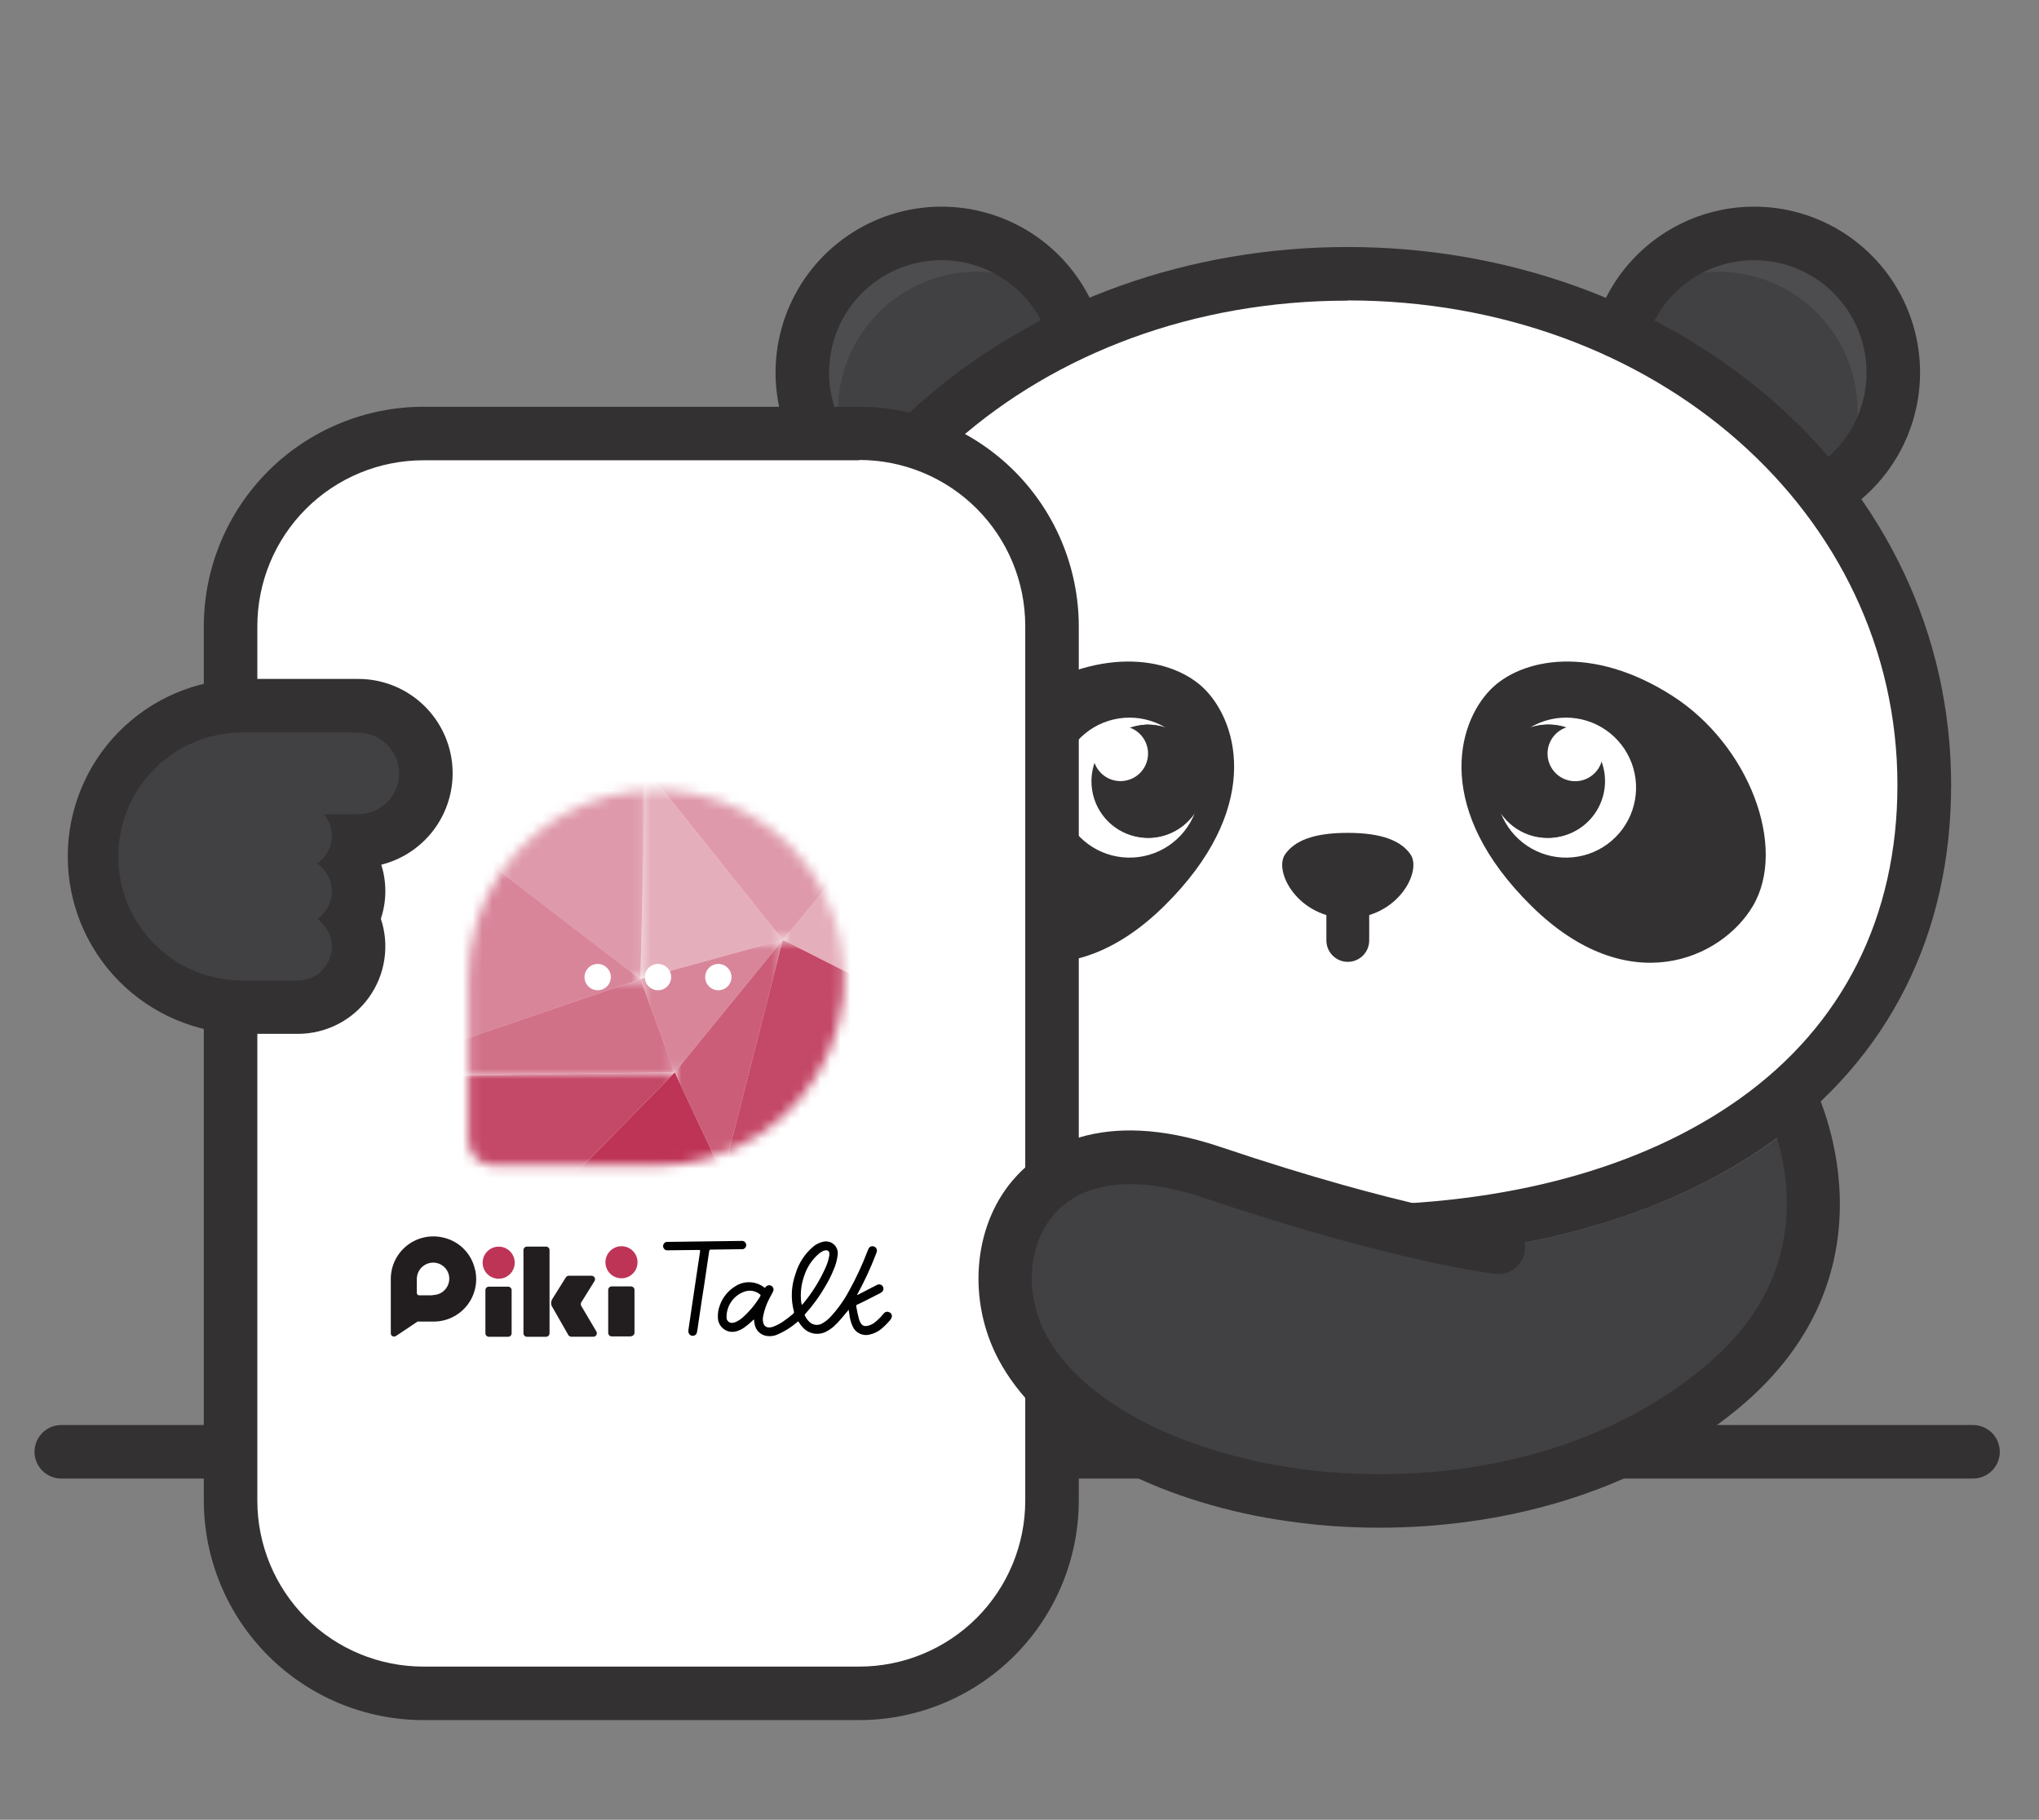<svg width="205" height="183" viewBox="0 0 205 183" fill="none" xmlns="http://www.w3.org/2000/svg">
<rect x="0" y="0" width="205" height="183" fill="#808080" stroke="none"/>
<path d="M94.66 51.461C102.388 51.461 108.654 45.195 108.654 37.467C108.654 29.738 102.388 23.472 94.66 23.472C86.931 23.472 80.665 29.738 80.665 37.467C80.665 45.195 86.931 51.461 94.66 51.461Z" fill="#4D4D4F"/>
<path d="M112.061 43.538C113.289 35.908 108.098 28.727 100.468 27.499C92.837 26.271 85.656 31.462 84.428 39.093C83.201 46.723 88.391 53.904 96.022 55.132C103.653 56.359 110.834 51.169 112.061 43.538Z" fill="#414042"/>
<path d="M94.659 54.152C91.359 54.152 88.133 53.173 85.39 51.34C82.646 49.507 80.507 46.901 79.244 43.852C77.981 40.803 77.651 37.448 78.295 34.211C78.939 30.975 80.528 28.002 82.861 25.668C85.195 23.335 88.168 21.746 91.404 21.102C94.641 20.458 97.996 20.788 101.045 22.051C104.093 23.314 106.699 25.453 108.533 28.197C110.366 30.941 111.345 34.166 111.345 37.467C111.345 41.892 109.587 46.136 106.458 49.265C103.329 52.394 99.085 54.152 94.659 54.152ZM94.659 26.164C92.424 26.164 90.239 26.826 88.38 28.069C86.521 29.311 85.072 31.076 84.217 33.141C83.361 35.206 83.138 37.479 83.574 39.672C84.01 41.864 85.086 43.878 86.667 45.459C88.248 47.04 90.262 48.116 92.454 48.552C94.647 48.988 96.919 48.765 98.985 47.909C101.05 47.054 102.815 45.605 104.057 43.746C105.299 41.887 105.962 39.702 105.962 37.467C105.962 34.469 104.772 31.594 102.652 29.474C100.532 27.355 97.657 26.164 94.659 26.164Z" fill="#333132"/>
<path d="M176.358 51.461C184.087 51.461 190.352 45.195 190.352 37.467C190.352 29.738 184.087 23.472 176.358 23.472C168.63 23.472 162.364 29.738 162.364 37.467C162.364 45.195 168.63 51.461 176.358 51.461Z" fill="#4D4D4F"/>
<path d="M174.984 55.141C182.615 53.914 187.806 46.733 186.578 39.102C185.35 31.471 178.169 26.281 170.539 27.509C162.908 28.736 157.717 35.917 158.945 43.548C160.173 51.178 167.354 56.369 174.984 55.141Z" fill="#414042"/>
<path d="M176.358 54.152C173.058 54.152 169.832 53.173 167.088 51.34C164.344 49.507 162.206 46.901 160.943 43.852C159.68 40.803 159.35 37.448 159.993 34.211C160.637 30.975 162.226 28.002 164.56 25.668C166.893 23.335 169.866 21.746 173.103 21.102C176.34 20.458 179.695 20.788 182.743 22.051C185.792 23.314 188.398 25.453 190.231 28.197C192.065 30.941 193.043 34.166 193.043 37.467C193.043 41.892 191.286 46.136 188.156 49.265C185.027 52.394 180.783 54.152 176.358 54.152ZM176.358 26.164C174.123 26.164 171.937 26.826 170.079 28.069C168.22 29.311 166.771 31.076 165.916 33.141C165.06 35.206 164.836 37.479 165.272 39.672C165.709 41.864 166.785 43.878 168.366 45.459C169.947 47.04 171.961 48.116 174.153 48.552C176.346 48.988 178.618 48.765 180.684 47.909C182.749 47.054 184.514 45.605 185.756 43.746C186.998 41.887 187.661 39.702 187.661 37.467C187.661 34.469 186.47 31.594 184.351 29.474C182.231 27.355 179.356 26.164 176.358 26.164Z" fill="#333132"/>
<path d="M135.501 27.52C104.724 27.525 77.506 48.872 77.506 78.932C77.506 108.993 103.465 123.88 135.485 123.886C167.504 123.891 193.458 108.993 193.458 78.932C193.458 48.872 166.277 27.525 135.501 27.52Z" fill="white"/>
<path d="M135.501 126.577C118.396 126.577 103.68 122.529 92.943 114.87C81.102 106.425 74.831 93.997 74.831 78.932C74.831 63.867 81.365 50.056 93.223 39.91C104.606 30.19 119.596 24.84 135.501 24.84C151.384 24.84 166.396 30.222 177.779 39.91C189.62 50.04 196.165 63.899 196.165 78.932C196.165 93.965 189.906 106.425 178.059 114.87C167.321 122.529 152.606 126.577 135.501 126.577ZM135.501 30.233C104.499 30.216 80.197 51.617 80.197 78.932C80.197 92.183 85.682 103.099 96.048 110.489C105.871 117.486 119.505 121.194 135.485 121.194C151.465 121.194 165.088 117.491 174.916 110.489C185.288 103.099 190.767 92.189 190.767 78.932C190.767 51.617 166.482 30.216 135.485 30.211L135.501 30.233Z" fill="#333132"/>
<path d="M141.803 85.908C140.904 84.621 139.069 83.755 135.506 83.755C131.943 83.755 130.124 84.6 129.209 85.908C128.008 87.619 130.5 92.334 135.506 92.334C140.511 92.334 143.009 87.619 141.803 85.908Z" fill="#333132"/>
<path d="M135.506 96.726C134.935 96.726 134.387 96.499 133.984 96.096C133.58 95.692 133.353 95.144 133.353 94.573V89.347C133.353 88.776 133.58 88.228 133.984 87.825C134.387 87.421 134.935 87.194 135.506 87.194C136.077 87.194 136.625 87.421 137.028 87.825C137.432 88.228 137.659 88.776 137.659 89.347V94.552C137.662 94.836 137.608 95.119 137.501 95.382C137.394 95.646 137.236 95.886 137.036 96.088C136.836 96.29 136.597 96.451 136.335 96.56C136.072 96.67 135.791 96.726 135.506 96.726Z" fill="#333132"/>
<path d="M121.157 69.346C124.612 72.877 126.792 81.505 117.039 91.118C107.286 100.731 97.915 96.398 94.783 91.118C91.279 85.197 95.171 74.901 102.889 69.965C110.995 64.782 118.067 66.203 121.157 69.346Z" fill="#333132"/>
<path d="M115.425 84.245C113.945 84.199 112.542 83.579 111.512 82.517C110.481 81.454 109.905 80.033 109.905 78.553C109.905 77.073 110.481 75.651 111.512 74.588C112.542 73.526 113.945 72.906 115.425 72.861C116.016 72.867 116.603 72.967 117.163 73.157C115.924 72.419 114.489 72.08 113.051 72.184C111.613 72.289 110.242 72.832 109.123 73.741C108.004 74.65 107.191 75.88 106.793 77.266C106.396 78.652 106.434 80.127 106.902 81.491C107.37 82.854 108.245 84.041 109.41 84.892C110.574 85.742 111.972 86.214 113.413 86.244C114.854 86.275 116.27 85.862 117.47 85.061C118.669 84.261 119.593 83.112 120.118 81.769C119.597 82.532 118.896 83.157 118.078 83.589C117.26 84.02 116.35 84.245 115.425 84.245Z" fill="white"/>
<path d="M109.735 78.55C109.729 79.768 110.113 80.956 110.833 81.939C111.552 82.921 112.568 83.647 113.731 84.009C114.894 84.371 116.142 84.349 117.292 83.948C118.442 83.546 119.433 82.786 120.118 81.779C120.441 80.964 120.608 80.095 120.608 79.218C120.606 77.998 120.288 76.8 119.684 75.74C119.08 74.68 118.212 73.796 117.163 73.173C116.603 72.983 116.016 72.883 115.425 72.877C113.919 72.877 112.474 73.474 111.407 74.538C110.341 75.601 109.74 77.044 109.735 78.55Z" fill="#333132"/>
<path d="M115.425 75.778C115.425 76.326 115.262 76.862 114.958 77.318C114.653 77.774 114.22 78.129 113.714 78.339C113.207 78.549 112.65 78.604 112.112 78.497C111.574 78.39 111.08 78.126 110.693 77.738C110.305 77.35 110.041 76.857 109.934 76.319C109.827 75.781 109.882 75.224 110.092 74.717C110.302 74.211 110.657 73.778 111.113 73.473C111.569 73.169 112.105 73.006 112.653 73.006C113.017 73.006 113.377 73.078 113.714 73.217C114.05 73.356 114.355 73.561 114.613 73.818C114.87 74.076 115.074 74.381 115.214 74.717C115.353 75.054 115.425 75.414 115.425 75.778Z" fill="white"/>
<path d="M149.856 69.346C146.4 72.877 144.226 81.505 153.979 91.118C163.731 100.731 173.102 96.398 176.229 91.118C179.733 85.197 175.847 74.901 168.123 69.965C160.023 64.782 152.945 66.203 149.856 69.346Z" fill="#333132"/>
<path d="M155.587 84.245C156.417 84.257 157.24 84.089 157.997 83.75C158.755 83.412 159.43 82.912 159.974 82.286C160.518 81.659 160.919 80.921 161.148 80.124C161.377 79.326 161.429 78.488 161.301 77.669C161.172 76.849 160.866 76.067 160.404 75.378C159.942 74.689 159.334 74.109 158.624 73.679C157.915 73.25 157.119 72.98 156.294 72.89C155.47 72.8 154.635 72.891 153.849 73.157C155.088 72.419 156.523 72.08 157.961 72.184C159.399 72.289 160.77 72.832 161.889 73.741C163.009 74.65 163.822 75.88 164.219 77.266C164.616 78.652 164.578 80.127 164.11 81.491C163.642 82.854 162.767 84.041 161.602 84.892C160.438 85.742 159.041 86.214 157.599 86.244C156.158 86.275 154.742 85.862 153.543 85.061C152.343 84.261 151.419 83.112 150.894 81.769C151.416 82.532 152.117 83.156 152.934 83.587C153.752 84.019 154.663 84.244 155.587 84.245Z" fill="white"/>
<path d="M161.282 78.55C161.287 79.768 160.901 80.955 160.181 81.936C159.461 82.918 158.445 83.643 157.282 84.005C156.119 84.366 154.871 84.345 153.721 83.945C152.571 83.544 151.581 82.785 150.894 81.779C150.573 80.964 150.408 80.094 150.41 79.218C150.411 77.999 150.729 76.801 151.332 75.741C151.934 74.682 152.802 73.797 153.849 73.173C154.7 72.885 155.607 72.805 156.496 72.94C157.384 73.075 158.227 73.42 158.954 73.946C159.682 74.473 160.273 75.166 160.678 75.968C161.083 76.77 161.29 77.657 161.282 78.555V78.55Z" fill="#333132"/>
<path d="M155.588 75.778C155.587 76.328 155.749 76.866 156.054 77.323C156.358 77.781 156.792 78.138 157.3 78.348C157.808 78.559 158.366 78.615 158.906 78.508C159.445 78.401 159.94 78.136 160.329 77.747C160.718 77.359 160.982 76.863 161.089 76.324C161.196 75.785 161.141 75.226 160.93 74.718C160.719 74.21 160.362 73.777 159.905 73.472C159.447 73.167 158.91 73.005 158.36 73.006C157.996 73.006 157.635 73.078 157.299 73.217C156.963 73.356 156.657 73.561 156.4 73.818C156.142 74.076 155.938 74.381 155.799 74.717C155.66 75.054 155.588 75.414 155.588 75.778Z" fill="white"/>
<path d="M198.367 148.687H6.163C5.449 148.687 4.765 148.404 4.26 147.899C3.755 147.395 3.472 146.71 3.472 145.996C3.472 145.283 3.755 144.598 4.26 144.093C4.765 143.589 5.449 143.305 6.163 143.305H198.367C199.08 143.305 199.765 143.589 200.27 144.093C200.774 144.598 201.058 145.283 201.058 145.996C201.058 146.71 200.774 147.395 200.27 147.899C199.765 148.404 199.08 148.687 198.367 148.687Z" fill="#333132"/>
<path d="M86.392 43.565H42.558C31.854 43.565 23.176 52.242 23.176 62.947V150.905C23.176 161.609 31.854 170.287 42.558 170.287H86.392C97.096 170.287 105.774 161.609 105.774 150.905V62.947C105.774 52.242 97.096 43.565 86.392 43.565Z" fill="white"/>
<path d="M86.392 46.256C90.817 46.256 95.061 48.014 98.191 51.143C101.32 54.272 103.078 58.516 103.078 62.941V150.91C103.078 155.336 101.32 159.58 98.191 162.709C95.061 165.838 90.817 167.596 86.392 167.596H42.558C38.133 167.596 33.889 165.838 30.76 162.709C27.631 159.58 25.873 155.336 25.873 150.91V62.974C25.873 58.548 27.631 54.304 30.76 51.175C33.889 48.046 38.133 46.288 42.558 46.288H86.392M86.392 40.906H42.558C36.708 40.914 31.1 43.242 26.964 47.379C22.827 51.515 20.499 57.123 20.491 62.974V150.91C20.499 156.76 22.827 162.369 26.964 166.505C31.1 170.642 36.708 172.97 42.558 172.978H86.392C92.242 172.97 97.85 170.642 101.987 166.505C106.124 162.369 108.451 156.76 108.46 150.91V62.974C108.451 57.123 106.124 51.515 101.987 47.379C97.85 43.242 92.242 40.914 86.392 40.906Z" fill="#333132"/>
<path d="M65.832 79.427C63.359 79.431 60.911 79.923 58.629 80.876C56.347 81.828 54.276 83.222 52.534 84.978C50.792 86.733 49.415 88.816 48.481 91.105C47.547 93.395 47.074 95.847 47.09 98.319V114.693C47.09 115.362 47.356 116.004 47.83 116.478C48.303 116.951 48.945 117.217 49.615 117.217H65.832C68.34 117.259 70.831 116.802 73.161 115.871C75.49 114.941 77.611 113.556 79.4 111.797C81.189 110.038 82.609 107.941 83.579 105.627C84.549 103.314 85.048 100.831 85.048 98.322C85.048 95.814 84.549 93.33 83.579 91.017C82.609 88.703 81.189 86.606 79.4 84.847C77.611 83.089 75.49 81.704 73.161 80.773C70.831 79.843 68.34 79.385 65.832 79.427Z" fill="white"/>
<mask id="mask0_719_2159" style="mask-type:luminance" maskUnits="userSpaceOnUse" x="47" y="79" width="38" height="39">
<path d="M47.09 98.319V114.693C47.09 115.362 47.356 116.004 47.83 116.478C48.303 116.951 48.945 117.217 49.615 117.217H65.832C69.576 117.248 73.245 116.166 76.373 114.108C79.501 112.051 81.947 109.11 83.401 105.66C84.856 102.21 85.252 98.405 84.541 94.729C83.829 91.053 82.042 87.672 79.406 85.013C76.769 82.355 73.402 80.539 69.732 79.797C66.062 79.055 62.255 79.42 58.792 80.846C55.33 82.272 52.37 84.694 50.286 87.805C48.203 90.915 47.09 94.575 47.09 98.319Z" fill="white"/>
</mask>
<g mask="url(#mask0_719_2159)">
<g opacity="0.6">
<mask id="mask1_719_2159" style="mask-type:luminance" maskUnits="userSpaceOnUse" x="35" y="81" width="30" height="28">
<path d="M64.384 81.435H35.507V108.336H64.384V81.435Z" fill="white"/>
</mask>
<g mask="url(#mask1_719_2159)">
<path d="M64.384 98.465L35.507 108.336L42.171 81.435L64.384 98.465Z" fill="#BE3456"/>
</g>
</g>
<g opacity="0.4">
<mask id="mask2_719_2159" style="mask-type:luminance" maskUnits="userSpaceOnUse" x="64" y="77" width="15" height="22">
<path d="M78.695 77.226H64.384V98.465H78.695V77.226Z" fill="white"/>
</mask>
<g mask="url(#mask2_719_2159)">
<path d="M78.701 94.514L64.384 98.465L64.9 77.226L78.701 94.514Z" fill="#BE3456"/>
</g>
</g>
<path d="M72.678 118.159L54.512 121.415L67.839 107.841L72.678 118.159Z" fill="#BE3456"/>
<g opacity="0.8">
<mask id="mask3_719_2159" style="mask-type:luminance" maskUnits="userSpaceOnUse" x="67" y="94" width="12" height="25">
<path d="M78.701 94.514H67.839V118.159H78.701V94.514Z" fill="white"/>
</mask>
<g mask="url(#mask3_719_2159)">
<path d="M67.839 107.841L72.678 118.159L78.701 94.514L67.839 107.841Z" fill="#BE3456"/>
</g>
</g>
<g opacity="0.7">
<mask id="mask4_719_2159" style="mask-type:luminance" maskUnits="userSpaceOnUse" x="35" y="98" width="33" height="11">
<path d="M67.839 98.465H35.507V108.336H67.839V98.465Z" fill="white"/>
</mask>
<g mask="url(#mask4_719_2159)">
<path d="M35.507 108.336L64.384 98.465L67.839 107.841L35.507 108.336Z" fill="#BE3456"/>
</g>
</g>
<g opacity="0.4">
<mask id="mask5_719_2159" style="mask-type:luminance" maskUnits="userSpaceOnUse" x="78" y="76" width="22" height="30">
<path d="M99.681 76.004H78.701V105.128H99.681V76.004Z" fill="white"/>
</mask>
<g mask="url(#mask5_719_2159)">
<path d="M94.003 76.004L99.676 105.128L78.701 94.514L94.003 76.004Z" fill="#BE3456"/>
</g>
</g>
<g opacity="0.9">
<mask id="mask6_719_2159" style="mask-type:luminance" maskUnits="userSpaceOnUse" x="35" y="107" width="33" height="15">
<path d="M67.839 107.841H35.507V121.415H67.839V107.841Z" fill="white"/>
</mask>
<g mask="url(#mask6_719_2159)">
<path d="M54.512 121.415L67.839 107.841L35.507 108.336L54.512 121.415Z" fill="#BE3456"/>
</g>
</g>
<g opacity="0.5">
<mask id="mask7_719_2159" style="mask-type:luminance" maskUnits="userSpaceOnUse" x="64" y="76" width="31" height="19">
<path d="M94.003 76.004H64.9V94.514H94.003V76.004Z" fill="white"/>
</mask>
<g mask="url(#mask7_719_2159)">
<path d="M64.9 77.226L94.003 76.004L78.701 94.514L64.9 77.226Z" fill="#BE3456"/>
</g>
</g>
<g opacity="0.9">
<mask id="mask8_719_2159" style="mask-type:luminance" maskUnits="userSpaceOnUse" x="72" y="94" width="28" height="25">
<path d="M99.676 94.514H72.678V118.159H99.676V94.514Z" fill="white"/>
</mask>
<g mask="url(#mask8_719_2159)">
<path d="M78.701 94.514L99.676 105.128L72.678 118.159L78.701 94.514Z" fill="#BE3456"/>
</g>
</g>
<path d="M36.25 131.782L54.512 121.415L35.507 108.336L36.25 131.782Z" fill="#BE3456"/>
<g opacity="0.5">
<mask id="mask9_719_2159" style="mask-type:luminance" maskUnits="userSpaceOnUse" x="42" y="77" width="23" height="22">
<path d="M64.895 77.226H42.171V98.465H64.895V77.226Z" fill="white"/>
</mask>
<g mask="url(#mask9_719_2159)">
<path d="M64.384 98.465L64.901 77.226L42.171 81.435L64.384 98.465Z" fill="#BE3456"/>
</g>
</g>
<g opacity="0.6">
<mask id="mask10_719_2159" style="mask-type:luminance" maskUnits="userSpaceOnUse" x="64" y="94" width="15" height="14">
<path d="M78.695 94.514H64.384V107.841H78.695V94.514Z" fill="white"/>
</mask>
<g mask="url(#mask10_719_2159)">
<path d="M67.839 107.841L64.384 98.465L78.701 94.514L67.839 107.841Z" fill="#BE3456"/>
</g>
</g>
</g>
<path d="M61.413 98.255C61.414 98.517 61.337 98.773 61.192 98.992C61.047 99.21 60.841 99.381 60.599 99.482C60.357 99.583 60.091 99.61 59.834 99.559C59.577 99.509 59.34 99.383 59.154 99.198C58.969 99.013 58.842 98.778 58.791 98.52C58.739 98.264 58.765 97.997 58.865 97.755C58.965 97.513 59.135 97.305 59.352 97.16C59.57 97.014 59.827 96.936 60.089 96.936C60.439 96.936 60.775 97.075 61.023 97.322C61.271 97.569 61.411 97.905 61.413 98.255Z" fill="white"/>
<path d="M67.479 98.255C67.48 98.517 67.403 98.773 67.258 98.992C67.113 99.21 66.907 99.381 66.665 99.482C66.423 99.583 66.157 99.61 65.9 99.559C65.642 99.509 65.406 99.383 65.22 99.198C65.035 99.013 64.908 98.778 64.856 98.52C64.805 98.264 64.831 97.997 64.931 97.755C65.031 97.513 65.201 97.305 65.418 97.16C65.636 97.014 65.892 96.936 66.155 96.936C66.505 96.936 66.841 97.075 67.089 97.322C67.337 97.569 67.477 97.905 67.479 98.255Z" fill="white"/>
<path d="M73.545 98.255C73.546 98.517 73.469 98.773 73.324 98.992C73.179 99.21 72.973 99.381 72.731 99.482C72.489 99.583 72.223 99.61 71.966 99.559C71.708 99.509 71.472 99.383 71.286 99.198C71.1 99.013 70.974 98.778 70.922 98.52C70.871 98.264 70.897 97.997 70.997 97.755C71.097 97.513 71.266 97.305 71.484 97.16C71.702 97.014 71.958 96.936 72.221 96.936C72.571 96.936 72.907 97.075 73.155 97.322C73.403 97.569 73.543 97.905 73.545 98.255Z" fill="white"/>
<path d="M74.664 124.79C74.598 124.785 74.531 124.785 74.465 124.79L67.188 124.887C67.131 124.879 67.073 124.879 67.016 124.887C66.918 124.906 66.829 124.959 66.766 125.036C66.703 125.113 66.668 125.209 66.668 125.309C66.668 125.409 66.703 125.506 66.766 125.583C66.829 125.66 66.918 125.713 67.016 125.732C67.098 125.737 67.181 125.737 67.263 125.732L70.202 125.699C70.406 125.699 70.406 125.699 70.379 125.888L69.976 128.579C69.723 130.301 69.465 132.024 69.212 133.746C69.204 133.812 69.204 133.879 69.212 133.945C69.222 134.041 69.264 134.131 69.331 134.201C69.398 134.27 69.487 134.315 69.583 134.327C69.681 134.344 69.783 134.325 69.869 134.274C69.955 134.223 70.019 134.142 70.051 134.048C70.074 133.968 70.092 133.887 70.105 133.805C70.164 133.418 70.218 133.03 70.277 132.648C70.45 131.464 70.627 130.28 70.816 129.101L71.284 125.926C71.321 125.662 71.327 125.662 71.585 125.662L74.4 125.624C74.492 125.632 74.583 125.632 74.675 125.624C74.773 125.607 74.863 125.556 74.927 125.479C74.991 125.402 75.026 125.305 75.025 125.204C75.023 125.104 74.986 125.007 74.92 124.931C74.854 124.855 74.763 124.805 74.664 124.79Z" fill="#010101"/>
<path d="M89.471 132.008C89.395 131.946 89.3 131.913 89.202 131.913C89.104 131.913 89.009 131.946 88.933 132.008C88.876 132.055 88.825 132.109 88.782 132.169C88.553 132.444 88.299 132.699 88.023 132.928C87.768 133.154 87.451 133.3 87.114 133.348C87.011 133.365 86.906 133.353 86.81 133.312C86.715 133.271 86.633 133.203 86.575 133.116C86.475 132.973 86.403 132.812 86.36 132.643C86.252 132.251 86.166 131.854 86.102 131.453C86.059 131.259 86.053 131.254 86.225 131.179C86.898 130.877 87.544 130.517 88.206 130.188C88.366 130.121 88.517 130.036 88.658 129.935C88.739 129.87 88.794 129.779 88.813 129.677C88.832 129.576 88.815 129.471 88.764 129.381C88.713 129.291 88.631 129.222 88.534 129.186C88.437 129.151 88.33 129.151 88.233 129.187L88.077 129.263L86.355 130.151C86.301 130.178 86.252 130.237 86.172 130.205C86.883 128.909 87.507 127.568 88.039 126.189C88.092 126.076 88.131 125.956 88.158 125.834C88.177 125.731 88.157 125.625 88.102 125.535C88.048 125.446 87.962 125.38 87.862 125.35C87.76 125.31 87.647 125.312 87.547 125.354C87.446 125.396 87.366 125.476 87.323 125.576C87.273 125.679 87.228 125.785 87.189 125.893C86.684 127.219 86.085 128.507 85.397 129.747C84.892 130.705 84.266 131.593 83.534 132.39C83.274 132.679 82.966 132.923 82.625 133.111C82.424 133.216 82.196 133.256 81.972 133.224C81.747 133.192 81.539 133.091 81.376 132.933C81.214 132.776 81.078 132.595 80.972 132.395C80.875 132.223 80.875 132.218 81.005 132.078C81.728 131.276 82.367 130.401 82.91 129.467C83.263 128.894 83.567 128.293 83.82 127.669C84.025 127.206 84.159 126.714 84.218 126.211C84.249 126.014 84.23 125.813 84.162 125.625C84.095 125.437 83.982 125.27 83.833 125.137C83.684 125.005 83.504 124.912 83.31 124.868C83.116 124.823 82.913 124.828 82.722 124.881C82.373 124.962 82.048 125.124 81.774 125.355C80.919 126.073 80.295 127.028 79.982 128.1C79.546 129.31 79.488 130.624 79.815 131.868C79.833 131.913 79.835 131.964 79.82 132.011C79.806 132.058 79.775 132.099 79.734 132.126C79.447 132.377 79.145 132.611 78.83 132.826C78.498 133.067 78.136 133.264 77.754 133.412C77.63 133.46 77.499 133.488 77.366 133.493C77.219 133.507 77.073 133.465 76.956 133.375C76.839 133.285 76.76 133.154 76.736 133.009C76.68 132.781 76.68 132.542 76.736 132.314C76.861 131.696 77.075 131.1 77.371 130.544C77.484 130.334 77.603 130.124 77.711 129.903C77.766 129.809 77.784 129.698 77.761 129.591C77.738 129.484 77.676 129.39 77.587 129.327C77.497 129.265 77.388 129.238 77.28 129.251C77.172 129.264 77.073 129.316 77 129.397C76.962 129.435 76.946 129.505 76.876 129.499C76.462 129.166 75.953 128.972 75.422 128.946C74.892 128.92 74.366 129.063 73.921 129.354C73.199 129.794 72.651 130.472 72.371 131.27C72.216 131.675 72.15 132.108 72.177 132.54C72.186 132.757 72.243 132.969 72.344 133.161C72.445 133.353 72.588 133.52 72.762 133.649C72.936 133.779 73.136 133.868 73.349 133.91C73.562 133.952 73.781 133.945 73.991 133.891C74.28 133.814 74.553 133.689 74.799 133.52C75.098 133.309 75.381 133.075 75.644 132.82C75.687 132.777 75.719 132.707 75.816 132.713C75.813 132.851 75.829 132.988 75.864 133.122C75.909 133.438 76.057 133.731 76.286 133.954C76.515 134.177 76.812 134.318 77.129 134.354C77.509 134.403 77.894 134.339 78.238 134.171C78.892 133.883 79.501 133.502 80.046 133.041C80.117 132.987 80.165 132.901 80.273 132.896C80.406 133.126 80.567 133.339 80.752 133.531C81.05 133.843 81.443 134.047 81.87 134.111C82.296 134.175 82.732 134.096 83.109 133.886C83.367 133.75 83.607 133.584 83.825 133.391C84.085 133.157 84.328 132.905 84.552 132.637C84.805 132.336 85.058 132.024 85.332 131.706C85.332 131.841 85.364 131.97 85.386 132.099C85.428 132.545 85.543 132.982 85.725 133.391C85.87 133.714 86.127 133.973 86.449 134.121C86.77 134.27 87.134 134.297 87.474 134.198C87.879 134.106 88.256 133.922 88.578 133.66C88.893 133.401 89.185 133.115 89.45 132.804C89.521 132.726 89.581 132.637 89.627 132.54C89.67 132.449 89.681 132.346 89.657 132.249C89.634 132.151 89.578 132.064 89.498 132.002M76.376 130.457C75.891 131.239 75.292 131.945 74.6 132.551C74.434 132.688 74.254 132.806 74.061 132.901C73.93 132.973 73.785 133.017 73.636 133.03C73.499 133.044 73.362 133.005 73.253 132.921C73.144 132.837 73.071 132.714 73.049 132.578C73.043 132.501 73.043 132.424 73.049 132.347C73.066 131.794 73.252 131.261 73.582 130.818C73.912 130.375 74.371 130.044 74.896 129.871C75.129 129.797 75.377 129.778 75.62 129.814C75.862 129.851 76.093 129.942 76.295 130.081C76.505 130.226 76.51 130.253 76.37 130.457M80.741 131.093C80.709 131.136 80.682 131.195 80.601 131.211C80.601 131.12 80.563 131.039 80.552 130.947C80.446 130.038 80.555 129.116 80.87 128.256C81.15 127.408 81.656 126.652 82.334 126.071C82.461 125.967 82.6 125.878 82.749 125.807L82.845 125.769C83.228 125.651 83.427 125.818 83.384 126.216C83.314 126.651 83.186 127.075 83.001 127.476C82.419 128.778 81.662 129.995 80.752 131.093" fill="#010101"/>
<path d="M58.452 130.947L59.771 128.832C59.805 128.779 59.824 128.718 59.826 128.655C59.828 128.592 59.813 128.53 59.783 128.475C59.752 128.42 59.708 128.374 59.654 128.342C59.6 128.31 59.538 128.294 59.475 128.294H57.182C57.123 128.295 57.065 128.31 57.013 128.34C56.961 128.369 56.918 128.41 56.886 128.461L55.497 130.684V130.71C55.45 130.789 55.42 130.877 55.411 130.969C55.408 130.997 55.408 131.026 55.411 131.055V131.103C55.416 131.186 55.438 131.267 55.476 131.34C55.488 131.368 55.502 131.395 55.519 131.421L57.134 134.247C57.164 134.3 57.208 134.345 57.261 134.376C57.313 134.407 57.374 134.424 57.435 134.424H59.647C59.711 134.426 59.774 134.411 59.83 134.38C59.886 134.349 59.932 134.303 59.963 134.248C59.995 134.192 60.011 134.129 60.009 134.066C60.008 134.002 59.988 133.94 59.954 133.886L58.442 131.329C58.41 131.276 58.393 131.214 58.393 131.152C58.393 131.089 58.41 131.028 58.442 130.974" fill="#221E20"/>
<path d="M51.751 126.943C51.759 127.265 51.67 127.583 51.495 127.854C51.321 128.125 51.069 128.338 50.772 128.465C50.476 128.591 50.148 128.627 49.831 128.566C49.515 128.504 49.224 128.35 48.995 128.122C48.767 127.894 48.613 127.603 48.552 127.286C48.491 126.969 48.526 126.641 48.653 126.345C48.779 126.048 48.992 125.797 49.263 125.622C49.535 125.448 49.852 125.358 50.174 125.366C50.59 125.375 50.985 125.545 51.279 125.838C51.573 126.132 51.742 126.528 51.751 126.943Z" fill="#BE3456"/>
<path d="M51.089 134.43H49.146C49.054 134.428 48.967 134.391 48.902 134.325C48.838 134.26 48.802 134.172 48.802 134.08V129.742C48.802 129.65 48.838 129.562 48.902 129.496C48.967 129.431 49.054 129.393 49.146 129.392H51.089C51.135 129.392 51.181 129.401 51.223 129.418C51.266 129.436 51.304 129.462 51.337 129.494C51.369 129.527 51.395 129.565 51.413 129.608C51.43 129.65 51.439 129.696 51.439 129.742V134.08C51.439 134.126 51.43 134.171 51.413 134.214C51.395 134.256 51.369 134.295 51.337 134.327C51.304 134.36 51.266 134.385 51.223 134.403C51.181 134.421 51.135 134.43 51.089 134.43Z" fill="#221E20"/>
<path d="M63.442 134.392H61.499C61.406 134.392 61.317 134.355 61.251 134.29C61.186 134.224 61.149 134.135 61.149 134.042V129.715C61.149 129.622 61.186 129.533 61.251 129.467C61.317 129.402 61.406 129.365 61.499 129.365H63.442C63.534 129.366 63.622 129.404 63.688 129.469C63.753 129.534 63.79 129.622 63.792 129.715V134.021C63.79 134.113 63.753 134.201 63.688 134.266C63.622 134.332 63.534 134.369 63.442 134.37" fill="#221E20"/>
<path d="M54.9 134.43H52.978C52.886 134.43 52.797 134.393 52.731 134.327C52.665 134.262 52.628 134.173 52.628 134.08V125.71C52.628 125.617 52.665 125.528 52.731 125.463C52.797 125.397 52.886 125.36 52.978 125.36H54.9C54.993 125.36 55.081 125.397 55.147 125.463C55.213 125.528 55.25 125.617 55.25 125.71V134.08C55.25 134.173 55.213 134.262 55.147 134.327C55.081 134.393 54.993 134.43 54.9 134.43Z" fill="#221E20"/>
<path d="M64.098 126.905C64.105 127.227 64.014 127.544 63.839 127.815C63.664 128.085 63.412 128.297 63.115 128.423C62.819 128.549 62.491 128.584 62.175 128.522C61.858 128.46 61.568 128.305 61.34 128.077C61.113 127.848 60.959 127.557 60.898 127.241C60.837 126.924 60.873 126.597 61 126.301C61.127 126.004 61.34 125.753 61.611 125.579C61.882 125.404 62.199 125.315 62.521 125.323C62.937 125.332 63.334 125.502 63.628 125.797C63.921 126.092 64.09 126.489 64.098 126.905Z" fill="#BE3456"/>
<path d="M47.758 127.675C47.588 126.882 47.193 126.156 46.62 125.583C46.047 125.01 45.321 124.615 44.528 124.445C43.905 124.301 43.258 124.299 42.634 124.438C42.01 124.577 41.425 124.854 40.923 125.249C40.42 125.644 40.013 126.147 39.731 126.721C39.448 127.294 39.298 127.924 39.291 128.563V134.074C39.29 134.127 39.301 134.179 39.324 134.227C39.346 134.274 39.379 134.316 39.42 134.349C39.478 134.388 39.547 134.408 39.617 134.408C39.687 134.408 39.755 134.388 39.813 134.349L41.982 132.901H43.597C44.24 132.902 44.874 132.758 45.453 132.479C46.032 132.201 46.541 131.796 46.942 131.293C47.343 130.791 47.626 130.205 47.769 129.578C47.912 128.952 47.911 128.301 47.768 127.675M43.516 130.258H42.138C42.077 130.258 42.018 130.234 41.975 130.191C41.931 130.147 41.907 130.088 41.907 130.027V128.638C41.904 128.386 41.959 128.137 42.068 127.909C42.177 127.682 42.337 127.482 42.535 127.326C42.733 127.17 42.964 127.062 43.211 127.009C43.458 126.957 43.713 126.962 43.958 127.024C44.237 127.095 44.492 127.24 44.697 127.444C44.901 127.647 45.047 127.902 45.12 128.181C45.182 128.425 45.187 128.681 45.134 128.927C45.082 129.174 44.973 129.405 44.817 129.603C44.661 129.802 44.462 129.961 44.234 130.07C44.007 130.179 43.758 130.234 43.505 130.231" fill="#221E20"/>
<path d="M24.35 101.296C20.38 101.221 16.598 99.592 13.817 96.758C11.036 93.924 9.479 90.112 9.479 86.142C9.479 82.171 11.036 78.36 13.817 75.526C16.598 72.692 20.38 71.063 24.35 70.988H36.029C37.831 70.988 39.559 71.704 40.832 72.977C42.106 74.251 42.822 75.979 42.822 77.78C42.822 79.582 42.106 81.31 40.832 82.583C39.559 83.857 37.831 84.573 36.029 84.573C35.959 85.364 35.736 86.133 35.373 86.839C35.818 87.701 36.051 88.657 36.051 89.627C36.051 90.597 35.818 91.553 35.373 92.415C35.852 93.343 36.085 94.38 36.048 95.424C36.011 96.468 35.706 97.485 35.162 98.377C34.618 99.27 33.853 100.007 32.942 100.518C32.031 101.029 31.003 101.297 29.958 101.296H24.35Z" fill="#414042"/>
<path d="M36.024 73.679C37.112 73.679 38.155 74.111 38.924 74.88C39.694 75.649 40.126 76.693 40.126 77.78C40.126 78.868 39.694 79.911 38.924 80.68C38.155 81.45 37.112 81.882 36.024 81.882H32.574C32.875 82.243 33.097 82.663 33.227 83.115C33.357 83.567 33.392 84.041 33.329 84.507C33.266 84.973 33.108 85.421 32.863 85.822C32.618 86.224 32.292 86.57 31.907 86.839C32.355 87.152 32.722 87.57 32.975 88.055C33.227 88.54 33.36 89.08 33.36 89.627C33.36 90.174 33.227 90.713 32.975 91.199C32.722 91.684 32.355 92.101 31.907 92.415C32.5 92.83 32.945 93.422 33.178 94.108C33.411 94.793 33.42 95.534 33.203 96.224C32.985 96.915 32.554 97.518 31.97 97.946C31.387 98.374 30.682 98.605 29.958 98.605H24.35C22.711 98.605 21.089 98.281 19.575 97.654C18.062 97.026 16.687 96.106 15.53 94.946C14.372 93.786 13.455 92.409 12.831 90.894C12.206 89.379 11.886 87.756 11.89 86.118C11.89 82.813 13.203 79.644 15.539 77.307C17.876 74.97 21.045 73.657 24.35 73.657H36.024M36.024 68.275H24.35C19.671 68.356 15.211 70.272 11.93 73.61C8.65 76.948 6.812 81.441 6.812 86.12C6.812 90.8 8.65 95.293 11.93 98.631C15.211 101.968 19.671 103.884 24.35 103.966H29.958C31.351 103.965 32.723 103.633 33.962 102.998C35.202 102.362 36.272 101.442 37.086 100.312C37.9 99.182 38.433 97.874 38.642 96.498C38.852 95.121 38.731 93.714 38.29 92.394C38.878 90.631 38.893 88.728 38.333 86.957C40.578 86.394 42.538 85.03 43.847 83.121C45.155 81.213 45.721 78.892 45.437 76.596C45.153 74.299 44.039 72.186 42.306 70.653C40.572 69.121 38.338 68.275 36.024 68.275Z" fill="#333132"/>
<path d="M149.054 125.516C147.746 125.516 130.215 121.211 123.756 118.519C109.881 112.771 100.575 119.203 101.21 129.047C102.006 141.427 118.81 150.577 137.072 151.072C148.085 144.71 149.576 132.508 149.054 125.516Z" fill="#414042"/>
<path d="M145.366 126.098C144.661 133.305 142.315 144.032 133.794 151.228C149.118 151.228 168.058 147.39 177.93 135.054C183.958 127.519 182.273 117.142 180.788 112.782C179.916 113.503 179.017 114.203 178.097 114.87C169.447 121.011 158.273 124.822 145.366 126.098Z" fill="#414042"/>
<path d="M138.687 153.629C134.515 153.635 130.353 153.235 126.259 152.434C113.998 149.985 104.331 144.113 100.397 136.728C97.248 130.807 97.824 123.401 101.802 118.713C104.374 115.683 110.505 111.221 122.734 115.349C141.125 121.555 150.846 122.739 150.943 122.75C151.652 122.831 152.3 123.191 152.744 123.75C153.188 124.31 153.392 125.022 153.311 125.732C153.229 126.441 152.87 127.089 152.31 127.533C151.751 127.978 151.038 128.181 150.329 128.1C149.915 128.052 140.033 126.867 121.011 120.446C114.181 118.143 108.82 118.762 105.908 122.196C103.32 125.242 103.007 130.178 105.15 134.198C108.331 140.178 116.619 145.022 127.314 147.154C139.85 149.656 157.993 148.451 171.229 137.562C177.025 132.804 179.84 127.007 179.636 120.339C179.538 117.363 178.852 114.436 177.618 111.727C177.286 111.095 177.22 110.356 177.433 109.675C177.646 108.994 178.121 108.425 178.753 108.094C179.386 107.763 180.124 107.696 180.805 107.909C181.486 108.122 182.055 108.597 182.386 109.229C182.483 109.412 191.752 127.691 174.646 141.739C163.957 150.501 150.512 153.623 138.687 153.629Z" fill="#333132"/>
</svg>
